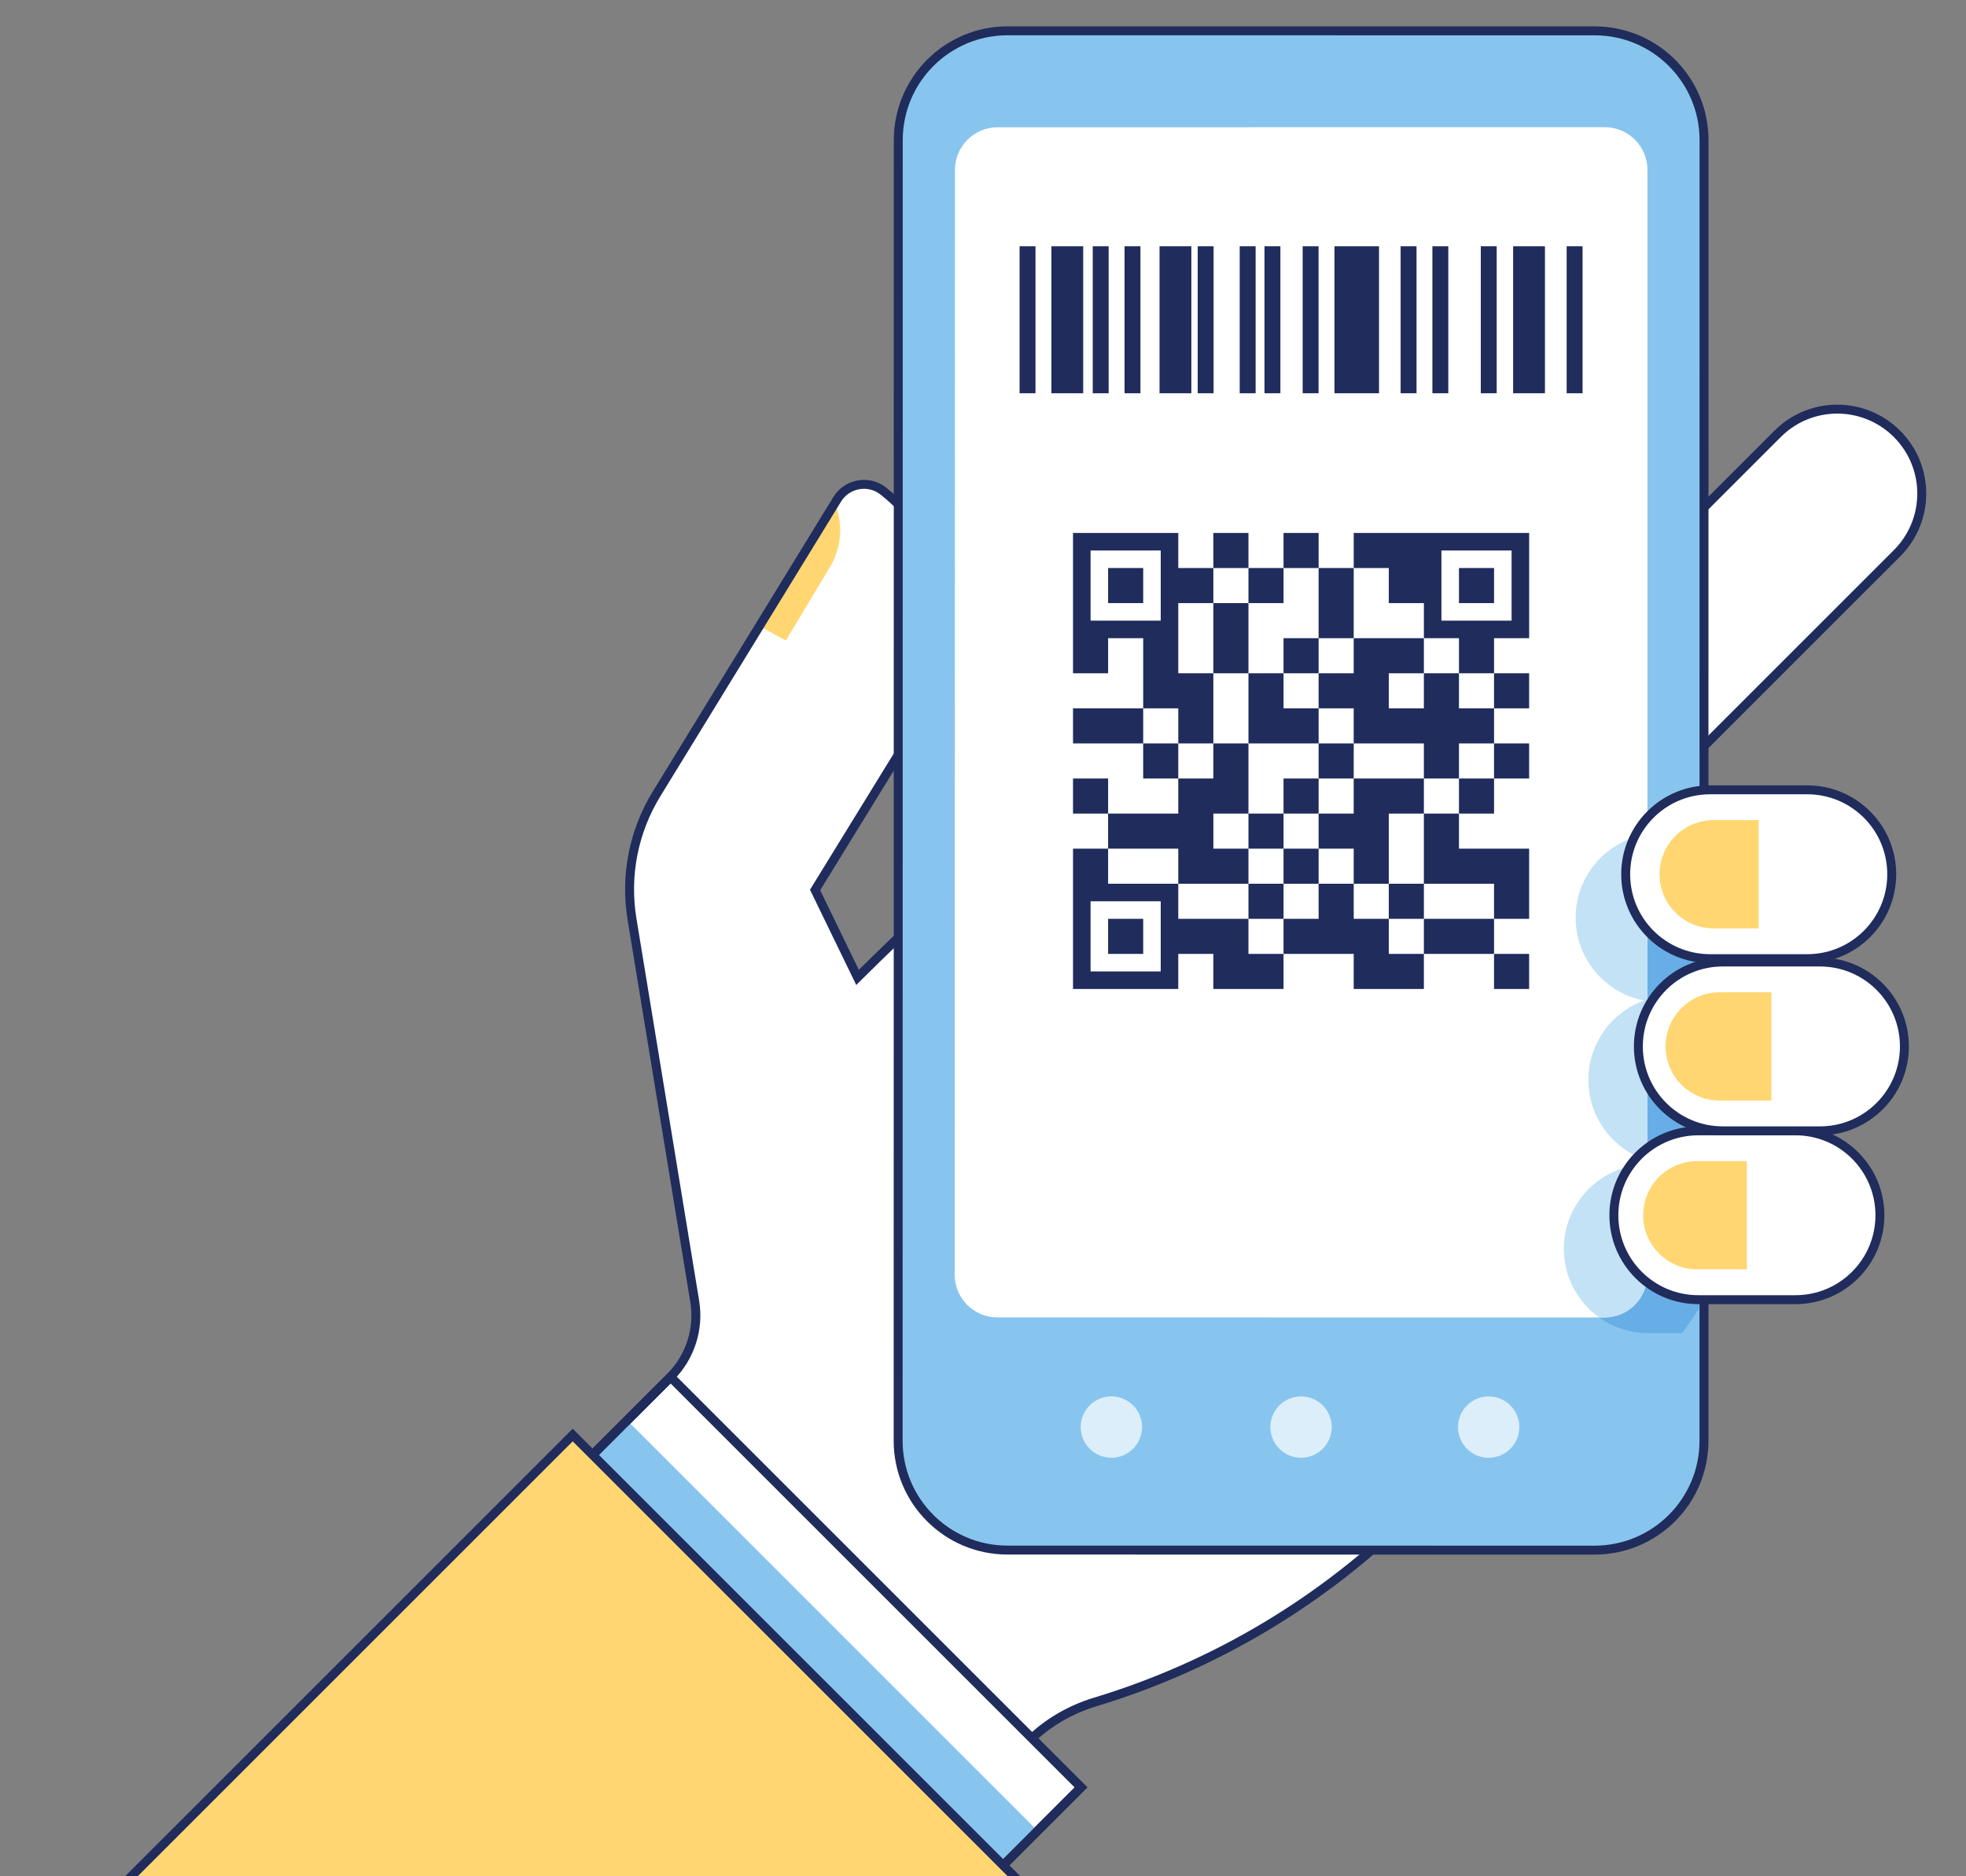<svg version="1.1"
	 xmlns="http://www.w3.org/2000/svg" xmlns:xlink="http://www.w3.org/1999/xlink"
	 width="220px" height="210px" viewBox="-8.477 -2.948 220 210" preserveAspectRatio="none">
<rect x="-8.477" y="-2.948" width="220" height="210" fill="#808080" stroke="none"/>
<path id="XMLID_22_" fill="#FFFFFF" d="M44.943,172.763L85.38,213.2l21.221-21.221c2.082-2.082,4.662-3.587,7.481-4.438
	c9.488-2.873,18.381-7.371,26.291-13.279c3.273-2.438,6.377-5.122,9.287-8.033l5.335-5.335l-44.345-44.345l-5.387-27.164
	c0,0-13.008,12.306-17.782,17.058l-4.751-9.783l7.09-11.531l4.936-8.019l0.072-0.118c1.024-1.668,1.764-3.426,2.227-5.224
	c1.878-7.262-0.717-15.097-6.719-19.776c-1.643-1.28-4.038-0.829-5.129,0.946L65.002,85.891c-2.574,4.185-3.552,9.161-2.758,14.01
	l7.021,42.806c0.509,3.092-0.507,6.242-2.721,8.457L44.943,172.763z"/>
<path id="XMLID_19_" fill="#FFD671" d="M85.105,53.781L85.105,53.781c0.763,2.229,0.509,4.682-0.696,6.707l-4.943,8.252
	l-2.612-1.417"/>
<path id="XMLID_18_" fill="#FFFFFF" d="M158.188,91.225c1.847,1.847,4.263,2.767,6.682,2.77c2.418-0.003,4.837-0.927,6.681-2.77
	l32.254-32.253c3.69-3.69,3.688-9.67-0.003-13.36c-1.847-1.846-4.263-2.767-6.682-2.77c-2.059,0-4.124,0.673-5.83,2.016
	c-0.293,0.23-0.578,0.48-0.848,0.751l-32.254,32.253C154.498,81.552,154.498,87.535,158.188,91.225z"/>
<path id="XMLID_17_" fill="#FFFFFF" d="M153.412,96.001c1.846,1.846,4.262,2.767,6.681,2.77c2.419-0.003,4.838-0.926,6.682-2.77
	l21.781-21.782c1.119-8.211,0.438-16.619-2.042-24.585c-0.293,0.23-0.578,0.48-0.849,0.75l-32.253,32.254
	C149.722,86.329,149.722,92.311,153.412,96.001z"/>
<path id="XMLID_15_" fill="none" stroke="#1F2C5C" stroke-miterlimit="10" d="M158.188,91.225c1.847,1.847,4.263,2.767,6.682,2.77
	c2.418-0.003,4.837-0.927,6.681-2.77l32.254-32.253c3.69-3.69,3.688-9.67-0.003-13.36c-1.847-1.846-4.263-2.767-6.682-2.77
	c-2.059,0-4.124,0.673-5.83,2.016c-0.293,0.23-0.578,0.48-0.848,0.751l-32.254,32.253C154.498,81.552,154.498,87.535,158.188,91.225
	z"/>
<path id="XMLID_14_" fill="none" stroke="#1F2C5C" stroke-miterlimit="10" d="M44.941,172.763l21.601-21.6
	c2.217-2.217,3.229-5.365,2.723-8.458l-7.021-42.804c-0.796-4.85,0.184-9.824,2.759-14.011l20.204-32.952
	c1.089-1.775,3.486-2.228,5.13-0.947c7.483,5.832,9.674,16.576,4.493,25L82.733,96.659l4.749,9.785
	c4.771-4.752,17.781-17.057,17.781-17.057l5.389,27.162l44.344,44.344l-5.337,5.338c-9.942,9.941-22.17,17.25-35.578,21.311
	c-2.819,0.854-5.399,2.355-7.481,4.438L85.378,213.2L44.941,172.763z"/>
<rect id="XMLID_13_" x="75.7" y="147.37" transform="matrix(-0.707 0.707 -0.707 -0.707 270.204 247.77)" fill="#FFFFFF" stroke="#1F2C5C" stroke-linecap="round" stroke-miterlimit="10" width="16.175" height="64.952"/>
<rect id="XMLID_12_" x="70.843" y="152.225" transform="matrix(-0.707 0.707 -0.707 -0.707 265.344 259.501)" fill="#88C5EE" width="16.176" height="64.952"/>
<rect id="XMLID_11_" x="75.7" y="147.37" transform="matrix(-0.707 0.707 -0.707 -0.707 270.204 247.77)" fill="none" stroke="#1F2C5C" stroke-linecap="round" stroke-miterlimit="10" width="16.175" height="64.952"/>
<rect id="XMLID_10_" x="17.067" y="173.591" transform="matrix(-0.707 0.707 -0.707 -0.707 245.846 323.766)" fill="#FFD671" stroke="#1F2C5C" stroke-linecap="round" stroke-miterlimit="10" width="77.605" height="78.417"/>
<path fill="#88C5EE" stroke="#1F2C5C" stroke-linecap="round" stroke-miterlimit="10" d="M169.96,170.547l-65.697-0.006
	c-6.757-0.001-12.235-5.478-12.234-12.233l0.014-145.574c0-6.756,5.478-12.234,12.233-12.234l65.697,0.005
	c6.756,0,12.234,5.478,12.234,12.234l-0.006,145.576C182.201,165.073,176.716,170.548,169.96,170.547z"/>
<path fill="#FFFFFF" d="M171.097,11.29c2.64,0,4.78,2.139,4.781,4.779l-0.002,76.007l-0.016,47.652
	c-0.001,2.641-2.141,4.779-4.781,4.779l-67.945-0.01c-2.64-0.002-4.779-2.141-4.779-4.78l0.03-123.642
	c0.001-2.64,2.141-4.779,4.78-4.78L171.097,11.29z"/>
<circle id="XMLID_9_" fill="#DCEEFA" cx="115.888" cy="156.774" r="3.433"/>
<circle id="XMLID_8_" fill="#DCEEFA" cx="137.114" cy="156.775" r="3.433"/>
<circle id="XMLID_7_" fill="#DCEEFA" cx="158.11" cy="156.777" r="3.433"/>
<path fill="#68AEE6" d="M181.704,90.315h-4.413c-0.481,0-0.953,0.036-1.415,0.105v1.655l-0.011,34.857
	c0.897,0.283,1.853,0.436,2.844,0.436h-2.739c-0.035,0-0.07,0-0.105,0l-0.004,12.358c-0.001,2.641-2.141,4.779-4.781,4.779h-0.6
	c1.547,1.106,3.443,1.758,5.491,1.758h3.782c0.681-0.921,1.332-1.867,1.95-2.834L181.704,90.315"/>
<path fill="#C3E2F6" d="M175.864,127.37c-2.567,0.028-4.887,1.08-6.576,2.769c-1.711,1.707-2.769,4.071-2.769,6.678
	c0,3.171,1.563,5.978,3.959,7.691h0.6c2.641,0,4.78-2.139,4.781-4.779L175.864,127.37 M175.876,90.42
	c-4.547,0.683-8.035,4.606-8.035,9.341v0.004c0,4.599,3.292,8.429,7.646,9.272c-1.814,0.661-3.37,1.859-4.473,3.403
	c-1.102,1.548-1.751,3.437-1.751,5.479c0,4.228,2.774,7.807,6.602,9.014l0.011-34.857V90.42"/>
<path id="XMLID_6_" fill="#FFFFFF" stroke="#1F2C5C" stroke-miterlimit="10" d="M182.889,104.348h10.875
	c5.219,0,9.448-4.23,9.448-9.448l0,0c0-5.218-4.229-9.448-9.448-9.448h-10.875c-5.219,0-9.448,4.23-9.448,9.448l0,0
	C173.44,100.118,177.67,104.348,182.889,104.348z"/>
<path id="XMLID_5_" fill="#FFD671" d="M183.287,100.958h5.039V88.841h-5.039c-3.347,0-6.059,2.712-6.059,6.059l0,0
	C177.229,98.246,179.94,100.958,183.287,100.958z"/>
<path id="XMLID_4_" fill="#FFFFFF" stroke="#1F2C5C" stroke-miterlimit="10" d="M181.566,142.515h10.876
	c5.218,0,9.448-4.23,9.448-9.448v-0.001c0-5.217-4.23-9.447-9.448-9.447h-10.876c-5.218,0-9.447,4.23-9.447,9.447l0,0
	C172.119,138.285,176.349,142.515,181.566,142.515z"/>
<path id="XMLID_3_" fill="#FFFFFF" stroke="#1F2C5C" stroke-miterlimit="10" d="M184.307,123.619h10.876
	c5.218,0,9.448-4.23,9.448-9.448l0,0c0-5.218-4.23-9.448-9.448-9.448h-10.876c-5.218,0-9.447,4.23-9.447,9.448l0,0
	C174.859,119.389,179.089,123.619,184.307,123.619z"/>
<path id="XMLID_2_" fill="#FFD671" d="M183.965,120.229h5.78v-12.117h-5.78c-3.346,0-6.059,2.712-6.059,6.059l0,0
	C177.906,117.517,180.619,120.229,183.965,120.229z"/>
<path id="XMLID_1_" fill="#FFD671" d="M181.456,139.125h5.549v-12.117h-5.549c-3.346,0-6.059,2.713-6.059,6.058v0.001
	C175.397,136.413,178.11,139.125,181.456,139.125z"/>
<rect x="115.522" y="60.627" fill="#1F2C5C" width="3.927" height="3.926"/>
<rect x="154.784" y="60.627" fill="#1F2C5C" width="3.926" height="3.926"/>
<rect x="115.522" y="99.889" fill="#1F2C5C" width="3.927" height="3.926"/>
<polygon fill="#1F2C5C" points="115.522,76.332 111.597,76.332 111.597,79.894 111.597,80.258 115.522,80.258 118.726,80.258 
	119.449,80.258 119.449,76.332 "/>
<rect x="111.597" y="84.185" fill="#1F2C5C" width="3.926" height="3.926"/>
<polygon fill="#1F2C5C" points="123.375,80.258 119.449,80.258 119.449,80.298 119.449,84.185 123.375,84.185 123.375,80.526 "/>
<polygon fill="#1F2C5C" points="123.375,92.037 123.375,95.963 127.301,95.963 131.228,95.963 131.228,92.037 127.301,92.037 
	127.301,88.111 131.228,88.111 131.228,84.185 131.228,81.039 131.228,80.258 127.301,80.258 127.301,80.772 127.301,84.185 
	123.375,84.185 123.375,88.111 119.449,88.111 115.522,88.111 115.522,92.037 119.449,92.037 "/>
<polygon fill="#1F2C5C" points="139.079,80.258 139.079,76.332 135.153,76.332 135.153,72.406 131.228,72.406 131.228,76.332 
	131.228,80.258 135.153,80.258 "/>
<polygon fill="#1F2C5C" points="154.784,99.889 150.858,99.889 150.858,103.815 154.784,103.815 155.351,103.815 158.71,103.815 
	158.71,99.889 158.19,99.889 "/>
<path fill="#1F2C5C" d="M123.375,80.258h3.926v-3.926v-3.926h-3.926V68.48v-3.926h3.926v-3.926h-3.926v-3.926h-11.778V68.48v3.926
	h3.926V68.48h3.927v3.926v3.926h3.926V80.258z M113.56,66.517v-7.852h7.853v7.852H113.56z"/>
<rect x="135.153" y="84.185" fill="#1F2C5C" width="3.926" height="3.926"/>
<polygon fill="#1F2C5C" points="139.079,68.48 143.006,68.48 143.006,64.554 143.006,60.627 139.079,60.627 139.079,64.554 "/>
<path fill="#1F2C5C" d="M146.932,64.554h3.927v3.926h3.926v3.926h3.926V68.48h3.927V56.702h-11.778h-3.927h-3.926v3.926h3.926
	V64.554z M152.821,58.665h7.853v7.852h-7.853V58.665z"/>
<rect x="135.153" y="56.702" fill="#1F2C5C" width="3.926" height="3.926"/>
<rect x="131.228" y="60.627" fill="#1F2C5C" width="3.926" height="3.926"/>
<rect x="127.301" y="56.702" fill="#1F2C5C" width="3.927" height="3.926"/>
<rect x="135.153" y="68.48" fill="#1F2C5C" width="3.926" height="3.926"/>
<polygon fill="#1F2C5C" points="131.228,68.48 131.228,64.554 127.301,64.554 127.301,68.48 127.301,72.406 131.228,72.406 "/>
<polygon fill="#1F2C5C" points="139.079,81.647 139.079,84.185 143.006,84.185 143.006,81.998 143.006,80.258 139.079,80.258 "/>
<rect x="158.71" y="72.406" fill="#1F2C5C" width="3.927" height="3.926"/>
<rect x="154.784" y="84.185" fill="#1F2C5C" width="3.926" height="3.926"/>
<polygon fill="#1F2C5C" points="146.932,84.185 143.006,84.185 143.006,88.111 139.079,88.111 139.079,92.037 143.006,92.037 
	143.006,95.963 146.932,95.963 146.932,92.037 146.932,88.111 150.858,88.111 150.858,84.185 "/>
<polygon fill="#1F2C5C" points="154.784,72.406 150.858,72.406 150.858,76.332 146.932,76.332 146.932,72.406 150.858,72.406 
	150.858,68.48 146.932,68.48 143.006,68.48 143.006,72.406 139.079,72.406 139.079,76.332 143.006,76.332 143.006,80.258 
	146.932,80.258 150.858,80.258 150.858,82.83 150.858,84.185 154.784,84.185 154.784,83.344 154.784,80.258 158.71,80.258 
	158.71,76.332 154.784,76.332 "/>
<path fill="#1F2C5C" d="M131.228,99.889h-3.927h-3.926v-3.926h-7.853v-3.926h-3.926v3.926v11.778h11.778v-3.926h3.926v3.926h3.927
	h3.926v-3.926h-3.926V99.889z M121.412,105.778h-7.853v-7.852h7.853V105.778z"/>
<rect x="131.228" y="88.111" fill="#1F2C5C" width="3.926" height="3.926"/>
<rect x="131.228" y="95.963" fill="#1F2C5C" width="3.926" height="3.926"/>
<rect x="135.153" y="92.037" fill="#1F2C5C" width="3.926" height="3.926"/>
<polygon fill="#1F2C5C" points="158.71,92.037 154.784,92.037 154.784,88.111 150.858,88.111 150.858,92.037 150.858,95.963 
	154.784,95.963 158.71,95.963 158.71,99.171 158.71,99.889 162.637,99.889 162.637,95.963 162.637,93.744 162.637,92.037 "/>
<polygon fill="#1F2C5C" points="158.71,84.185 159.907,84.185 162.637,84.185 162.637,80.258 158.71,80.258 158.71,83.964 "/>
<rect x="146.932" y="95.963" fill="#1F2C5C" width="3.927" height="3.926"/>
<polygon fill="#1F2C5C" points="146.932,99.889 143.006,99.889 143.006,95.963 139.079,95.963 139.079,99.889 135.153,99.889 
	135.153,103.815 139.079,103.815 143.006,103.815 143.006,107.741 146.932,107.741 150.858,107.741 150.858,103.815 
	146.932,103.815 "/>
<rect x="158.71" y="103.815" fill="#1F2C5C" width="3.927" height="3.926"/>
<rect x="105.616" y="24.615" fill="#1F2C5C" width="1.78" height="16.452"/>
<rect x="109.176" y="24.615" fill="#1F2C5C" width="3.56" height="16.452"/>
<rect x="121.277" y="24.615" fill="#1F2C5C" width="3.56" height="16.452"/>
<rect x="160.846" y="24.615" fill="#1F2C5C" width="3.56" height="16.452"/>
<rect x="113.803" y="24.615" fill="#1F2C5C" width="1.779" height="16.452"/>
<rect x="117.362" y="24.615" fill="#1F2C5C" width="1.779" height="16.452"/>
<rect x="130.25" y="24.615" fill="#1F2C5C" width="1.78" height="16.452"/>
<rect x="151.812" y="24.615" fill="#1F2C5C" width="1.779" height="16.452"/>
<rect x="133.023" y="24.615" fill="#1F2C5C" width="1.779" height="16.452"/>
<rect x="140.854" y="24.615" fill="#1F2C5C" width="4.983" height="16.452"/>
<rect x="125.549" y="24.615" fill="#1F2C5C" width="1.779" height="16.452"/>
<rect x="137.294" y="24.615" fill="#1F2C5C" width="1.78" height="16.452"/>
<rect x="148.257" y="24.615" fill="#1F2C5C" width="1.779" height="16.452"/>
<rect x="157.227" y="24.615" fill="#1F2C5C" width="1.779" height="16.452"/>
<rect x="166.837" y="24.615" fill="#1F2C5C" width="1.779" height="16.452"/>
</svg>
